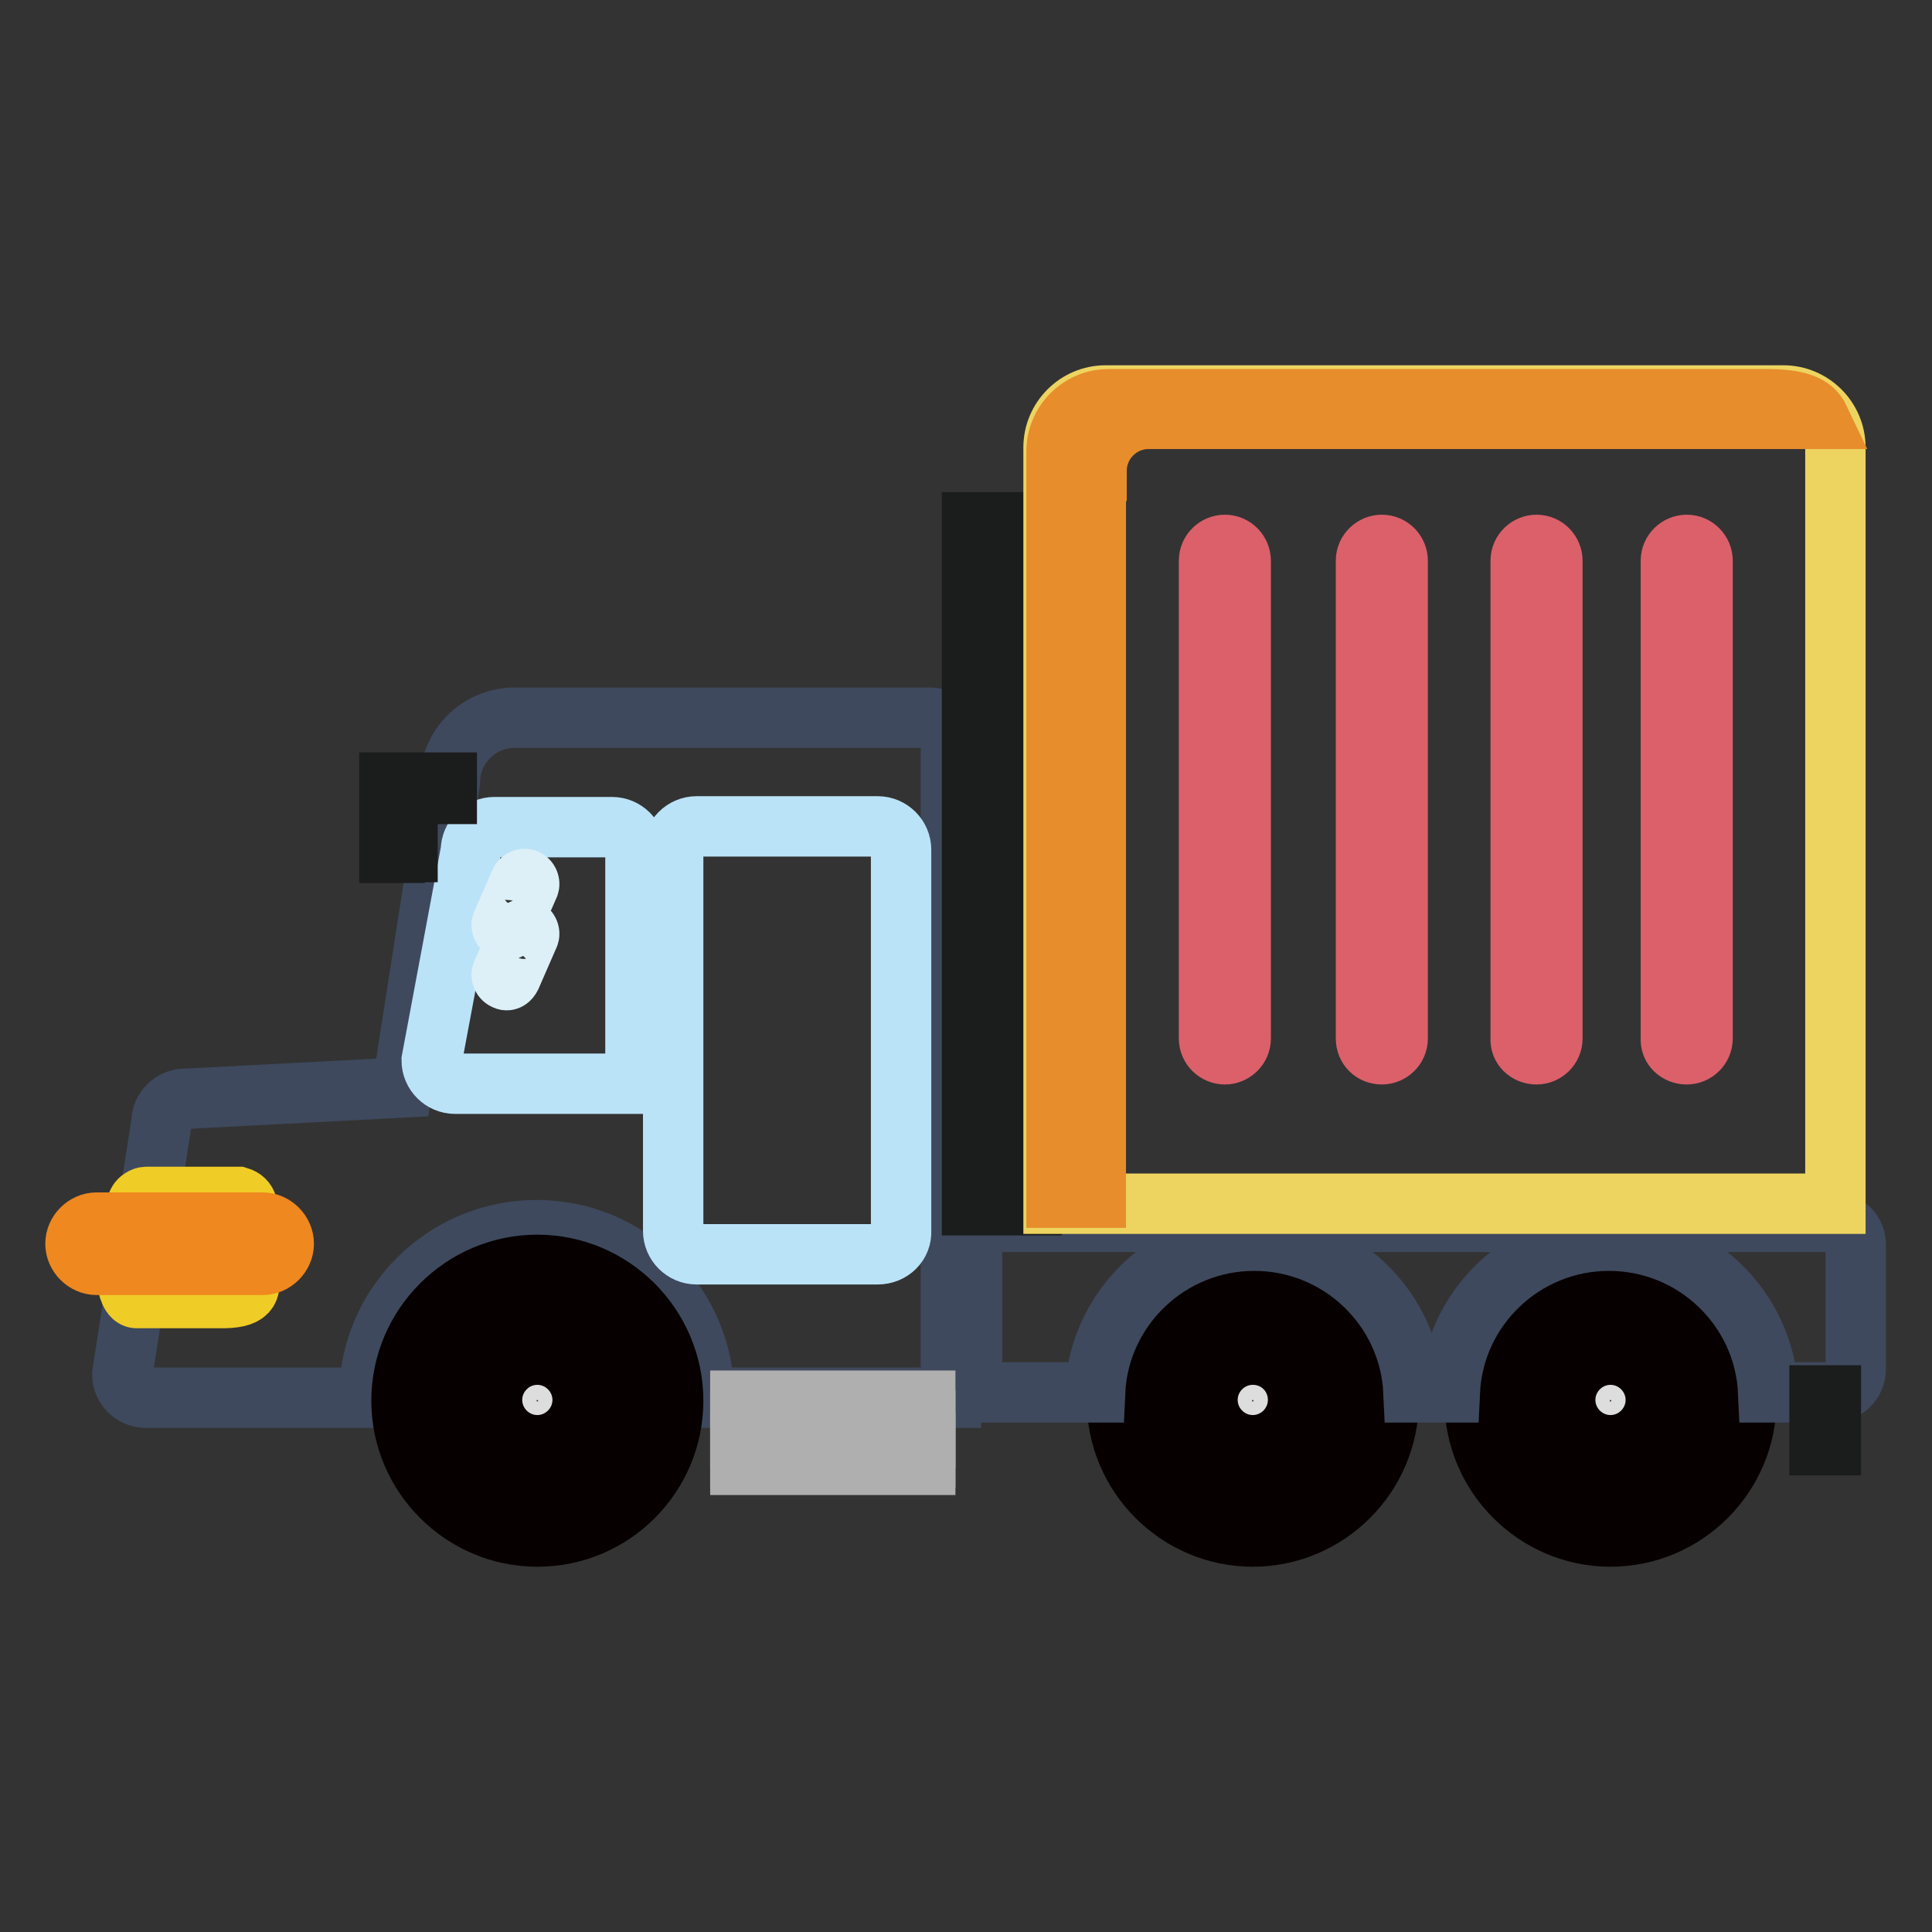 <?xml version="1.0" encoding="utf-8"?>
<!-- Svg Vector Icons : http://www.onlinewebfonts.com/icon -->
<!DOCTYPE svg PUBLIC "-//W3C//DTD SVG 1.1//EN" "http://www.w3.org/Graphics/SVG/1.1/DTD/svg11.dtd">
<svg version="1.1" xmlns="http://www.w3.org/2000/svg" xmlns:xlink="http://www.w3.org/1999/xlink" x="0px" y="0px" viewBox="0 0 256 256" enable-background="new 0 0 256 256" xml:space="preserve">
<rect x="0" y="0" width="256" height="256" fill="#333333" stroke="none"/>
<g> <path stroke-width="8" fill-opacity="0" stroke="#3e495d"  d="M123.3,95.1H68.2c-4.8,0-8.6,3.9-8.6,8.6l-6.3,40.4l-28.8,1.5c-1.7,0-3.1,1.4-3.1,3.1l-5.2,33.4 c0,1.7,1.4,3.1,3.1,3.1h29.6c0-12.3,10-22.2,22.2-22.2c12.3,0,22.2,10,22.2,22.2H126V97.8C126,96.3,124.8,95.1,123.3,95.1z"/> <path stroke-width="8" fill-opacity="0" stroke="#ddddde"  d="M71.2,199.6c-7.8,0-14.1-6.3-14.1-14.1s6.3-14.1,14.1-14.1c7.8,0,14.1,6.3,14.1,14.1S79,199.6,71.2,199.6z" /> <path stroke-width="8" fill-opacity="0" stroke="#070001"  d="M71.2,175.4c5.6,0,10.1,4.5,10.1,10.1s-4.5,10.1-10.1,10.1c-5.6,0-10.1-4.5-10.1-10.1 S65.6,175.4,71.2,175.4 M71.2,167.6c-9.9,0-18,8.1-18,18s8.1,18,18,18c10,0,18-8.1,18-18S81.1,167.6,71.2,167.6z"/> <path stroke-width="8" fill-opacity="0" stroke="#bbe3f8"  d="M60.3,143.6c-1.7,0-3.1-1.4-3.1-3.1l5.2-27.8c0-1.7,1.4-3.1,3.1-3.1h15.6c1.7,0,3.1,1.4,3.1,3.1v30.9H60.3z "/> <path stroke-width="8" fill-opacity="0" stroke="#bbe3f8"  d="M116.3,166.2h-24c-1.7,0-3.1-1.4-3.1-3.1v-50.5c0-1.7,1.4-3.1,3.1-3.1h24c1.7,0,3.1,1.4,3.1,3.1v50.5 C119.5,164.8,118.1,166.2,116.3,166.2z"/> <path stroke-width="8" fill-opacity="0" stroke="#ddddde"  d="M71.2,189.5c-2.2,0-3.9-1.8-3.9-3.9s1.8-3.9,3.9-3.9c2.2,0,3.9,1.8,3.9,3.9S73.4,189.5,71.2,189.5z"/> <path stroke-width="8" fill-opacity="0" stroke="#070001"  d="M71.2,183.7c1,0,1.8,0.8,1.8,1.8c0,1-0.8,1.8-1.8,1.8c-1,0-1.8-0.8-1.8-1.8S70.2,183.7,71.2,183.7  M71.2,179.5c-3.3,0-6,2.7-6,6s2.7,6,6,6c3.3,0,6-2.7,6-6S74.5,179.5,71.2,179.5z"/> <path stroke-width="8" fill-opacity="0" stroke="#ddddde"  d="M166,199.6c-7.8,0-14.1-6.3-14.1-14.1s6.3-14.1,14.1-14.1c7.8,0,14.1,6.3,14.1,14.1 C180.1,193.3,173.8,199.6,166,199.6z"/> <path stroke-width="8" fill-opacity="0" stroke="#070001"  d="M166,175.4c5.6,0,10.1,4.5,10.1,10.1s-4.5,10.1-10.1,10.1c-5.6,0-10.1-4.5-10.1-10.1S160.5,175.4,166,175.4  M166,167.6c-9.9,0-18,8.1-18,18s8.1,18,18,18s18-8.1,18-18S176,167.6,166,167.6z"/> <path stroke-width="8" fill-opacity="0" stroke="#ddddde"  d="M166,189.5c-2.2,0-3.9-1.8-3.9-3.9s1.8-3.9,3.9-3.9c2.2,0,3.9,1.8,3.9,3.9S168.2,189.5,166,189.5z"/> <path stroke-width="8" fill-opacity="0" stroke="#070001"  d="M166,183.7c1,0,1.8,0.8,1.8,1.8c0,1-0.8,1.8-1.8,1.8c-1,0-1.8-0.8-1.8-1.8S165,183.7,166,183.7 M166,179.5 c-3.3,0-6,2.7-6,6s2.7,6,6,6s6-2.7,6-6S169.4,179.5,166,179.5z"/> <path stroke-width="8" fill-opacity="0" stroke="#ddddde"  d="M213.4,199.6c-7.8,0-14.1-6.3-14.1-14.1s6.3-14.1,14.1-14.1c7.8,0,14.1,6.3,14.1,14.1 S221.2,199.6,213.4,199.6z"/> <path stroke-width="8" fill-opacity="0" stroke="#070001"  d="M213.4,175.4c5.6,0,10.1,4.5,10.1,10.1s-4.5,10.1-10.1,10.1c-5.6,0-10.1-4.5-10.1-10.1 S207.8,175.4,213.4,175.4 M213.4,167.6c-9.9,0-18,8.1-18,18s8.1,18,18,18c9.9,0,18-8.1,18-18S223.4,167.6,213.4,167.6z"/> <path stroke-width="8" fill-opacity="0" stroke="#ddddde"  d="M213.4,189.5c-2.2,0-3.9-1.8-3.9-3.9s1.8-3.9,3.9-3.9s3.9,1.8,3.9,3.9S215.6,189.5,213.4,189.5z"/> <path stroke-width="8" fill-opacity="0" stroke="#070001"  d="M213.4,183.7c1,0,1.8,0.8,1.8,1.8c0,1-0.8,1.8-1.8,1.8s-1.8-0.8-1.8-1.8S212.4,183.7,213.4,183.7  M213.4,179.5c-3.3,0-6,2.7-6,6s2.7,6,6,6s6-2.7,6-6S216.7,179.5,213.4,179.5z"/> <path stroke-width="8" fill-opacity="0" stroke="#ddf0f7"  d="M66.9,123.2c-0.3-0.1-0.5-0.5-0.4-0.8l2.4-5.5c0.1-0.3,0.5-0.5,0.8-0.4c0.3,0.1,0.5,0.5,0.4,0.8l-2.4,5.5 C67.5,123.2,67.2,123.3,66.9,123.2z M66.9,129.8c-0.3-0.1-0.5-0.5-0.4-0.8l2.4-5.5c0.1-0.3,0.5-0.5,0.8-0.4 c0.3,0.1,0.5,0.5,0.4,0.8l-2.4,5.5C67.5,129.8,67.2,130,66.9,129.8z"/> <path stroke-width="8" fill-opacity="0" stroke="#3e495d"  d="M242.8,161.9h-114v22.6h16.3c0.5-11.2,9.8-20.1,21.1-20.1s20.6,8.9,21.1,20.1h4.8 c0.5-11.2,9.8-20.1,21.1-20.1c11.3,0,20.6,8.9,21.1,20.1h8.5c1.7,0,3.1-1.4,3.1-3.1v-16.3C246,163.3,244.5,161.9,242.8,161.9 L242.8,161.9z"/> <path stroke-width="8" fill-opacity="0" stroke="#f0cc26"  d="M29.8,172H18.1c-0.7,0-1.2-1.2-1.3-2.8c0-0.2,0-0.4,0-0.7l1-6.7c0.2-1.5,0.2-2.3,0.7-2.8 c0.2-0.2,0.6-0.4,0.8-0.4h12.3c1.3,0.4,1.3,1.4,1.3,3.1v7C33.2,170.6,33.4,171.9,29.8,172z"/> <path stroke-width="8" fill-opacity="0" stroke="#ef881f"  d="M34.8,167.6h-22c-1.5,0-2.8-1.3-2.8-2.8c0-1.5,1.3-2.8,2.8-2.8h22c1.5,0,2.8,1.3,2.8,2.8 C37.6,166.3,36.3,167.6,34.8,167.6z"/> <path stroke-width="8" fill-opacity="0" stroke="#afafaf"  d="M98.1,185.6h24.5v4.9H98.1V185.6z"/> <path stroke-width="8" fill-opacity="0" stroke="#afafaf"  d="M98.1,188.2h24.5v4.9H98.1V188.2z"/> <path stroke-width="8" fill-opacity="0" stroke="#afafaf"  d="M98.1,191.2h24.5v2.9H98.1V191.2z"/> <path stroke-width="8" fill-opacity="0" stroke="#1b1c1c"  d="M128.8,69.2h7.9v90.5h-7.9V69.2z M51.6,103.7h0.7v9.3h-0.7V103.7z M52.6,109H54v3.9h-1.3V109z M52.6,103.7 h6.6v1.5h-6.6V103.7z M241.1,184.9h1.5v6.6h-1.5V184.9z"/> <path stroke-width="8" fill-opacity="0" stroke="#edd461"  d="M243.1,159.5H139.6V59.3c0-3.8,3.1-6.9,6.9-6.9h89.8c3.8,0,6.9,3.1,6.9,6.9V159.5z"/> <path stroke-width="8" fill-opacity="0" stroke="#db606a"  d="M162.3,139.7c1.1,0,2.1-0.9,2.1-2.1V74.3c0-1.1-0.9-2.1-2.1-2.1c-1.1,0-2.1,0.9-2.1,2.1v63.3 C160.2,138.8,161.2,139.7,162.3,139.7z M183.1,139.7c1.1,0,2.1-0.9,2.1-2.1V74.3c0-1.1-0.9-2.1-2.1-2.1c-1.1,0-2.1,0.9-2.1,2.1 v63.3C181,138.8,181.9,139.7,183.1,139.7z M203.6,139.7c1.1,0,2.1-0.9,2.1-2.1V74.3c0-1.1-0.9-2.1-2.1-2.1c-1.1,0-2.1,0.9-2.1,2.1 v63.3C201.4,138.8,202.4,139.7,203.6,139.7z M223.5,139.7c1.1,0,2.1-0.9,2.1-2.1V74.3c0-1.1-0.9-2.1-2.1-2.1 c-1.1,0-2.1,0.9-2.1,2.1v63.3C221.3,138.8,222.3,139.7,223.5,139.7z"/> <path stroke-width="8" fill-opacity="0" stroke="#e78d2c"  d="M145.3,62.4c0-3.8,3.1-6.9,6.9-6.9h88.9c-0.9-1.9-3-2.6-7-2.6h-87.2c-3.8,0-6.9,3.1-6.9,6.9v98.9h5.2V62.4z "/></g>
</svg>